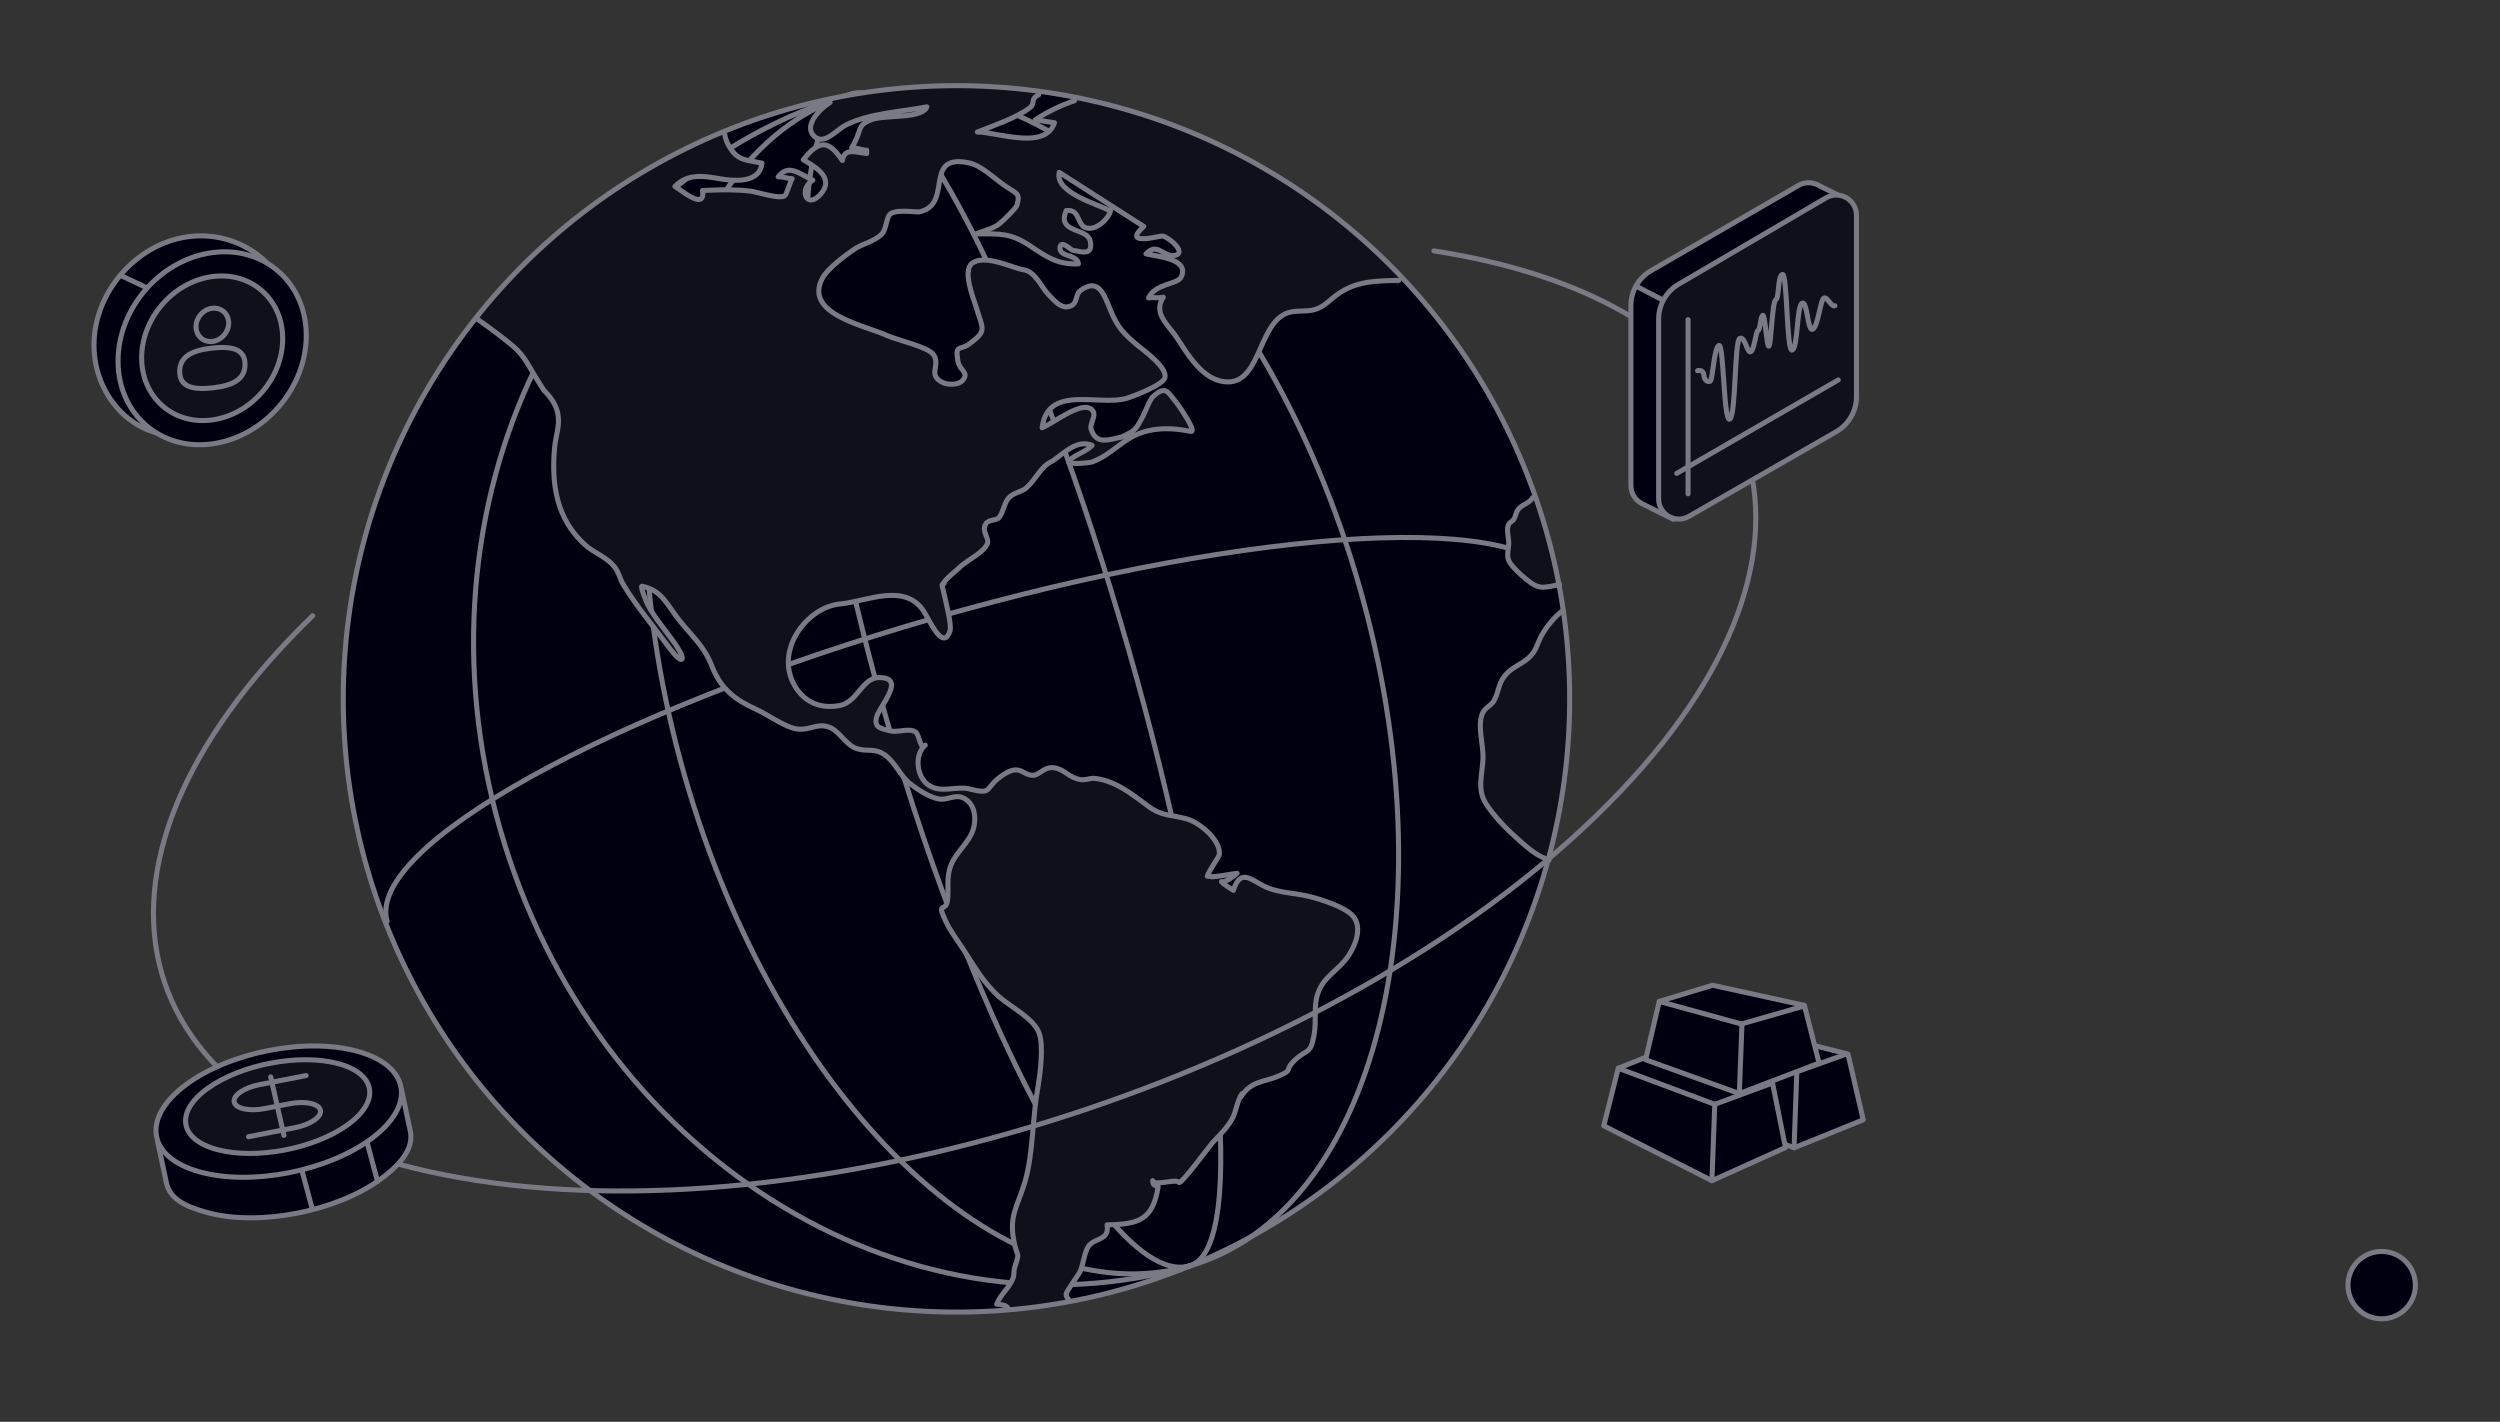 <?xml version="1.0" encoding="UTF-8"?>
<svg width="742px" height="422px" viewBox="0 0 742 422" version="1.1" xmlns="http://www.w3.org/2000/svg" xmlns:xlink="http://www.w3.org/1999/xlink">
    <rect x="0" y="0" width="742" height="422" fill="#333333" stroke="none"/>
    <title>about_banner_left</title>
    <defs>
        <path d="M283.88,25.426 C292.535,25.426 301.049,26.03 309.382,27.199 L308.286,28.117 C305.488,29.593 307.557,30.589 305.518,32.096 C301.626,34.971 294.717,37.369 290.085,39.185 C291.898,39.18 294.505,39.704 297.324,40.189 L298.429,40.374 L299.017,40.468 C304.921,41.385 311.237,41.669 312.968,36.436 L307.272,35.556 C310.82,33.194 314.778,31.283 318.933,29.882 L318.933,28.799 C356.397,36.108 389.751,54.911 415.174,81.386 L415.147,81.423 C414.963,81.419 415.322,84.96 415.147,84.965 L412.278,83.29 C406.412,83.487 401.974,83.894 396.941,87.381 C396.317,87.814 395.748,88.286 395.191,88.759 L394.636,89.231 C393.345,90.329 392.044,91.37 390.196,91.89 C387.592,92.626 384.782,91.981 382.199,92.86 C372.879,96.036 374.355,116.078 362.074,113.051 C356.305,111.63 352.239,104.785 349.336,100.316 C348.946,99.716 348.507,99.132 348.054,98.556 L346.989,97.22 C344.826,94.498 342.974,91.798 345.266,88.211 C343.832,88.581 342.302,88.16 340.888,88.43 C342.856,84.093 349.454,84.471 350.552,82.255 C352.339,78.622 348.571,77.117 344.937,76.295 L344.51,76.201 C342.737,75.823 341.051,75.596 340.119,75.349 C342.022,73.313 343.414,73.861 344.843,74.65 L345.382,74.953 L345.679,75.118 C346.627,75.632 347.635,76.058 348.851,75.759 C352.173,74.938 347.098,70.546 345.106,70.053 C344.863,69.992 343.35,70.348 341.725,70.605 L341.437,70.649 L340.861,70.729 L340.575,70.763 C337.822,71.073 335.536,70.743 339.464,67.215 L314.391,51.166 C312.984,57.117 325.515,60.499 329.608,62.596 C328.973,65.054 325.165,68.632 322.25,67.584 C321.235,67.219 320.747,66.365 320.327,65.456 L319.983,64.699 C319.385,63.405 318.662,62.244 316.472,62.487 C314.948,66.042 316.65,67.234 318.778,68.129 L319.071,68.25 L320.308,68.737 L320.707,68.901 C322.089,69.485 323.303,70.201 323.588,71.612 C324.272,75 322.277,75.001 320.435,74.672 L320.19,74.627 L319.201,74.426 C318.894,74.366 318.617,74.32 318.388,74.309 C317.979,74.288 314.783,70.967 314.61,73.481 C314.403,76.467 319.708,75.302 320.082,78.318 C313.904,78.569 310.748,76.329 305.718,72.974 C300.825,69.715 297.918,69.416 292.922,69.407 L292.157,69.408 C291.374,69.41 290.541,69.415 289.642,69.415 C291.793,68.528 294.756,67.87 296.595,66.442 C297.6,65.661 301.543,61.814 301.803,60.955 C302.917,57.249 301.743,57.53 298.21,55.101 C295.071,52.944 291.263,49.073 287.458,48.31 C280.265,46.869 279.422,50.334 278.773,54.277 L278.598,55.348 L278.447,56.209 C277.883,59.212 276.863,62.08 272.743,62.908 L272.25,62.886 C269.75,62.753 265.685,62.313 264.226,63.514 C263.125,64.417 263.033,68.042 261.802,69.355 C259.612,71.699 256.346,72.167 253.733,73.857 L253.267,74.165 C250.552,75.989 245.471,79.91 244.059,82.62 C238.592,93.105 256.143,96.432 263.104,99.501 L263.311,99.594 C266.388,100.993 275.381,102.909 277.056,105.246 C277.846,106.35 277.841,107.43 277.706,108.463 L277.66,108.787 L277.566,109.39 C277.332,110.93 277.271,112.34 279.81,113.534 C281.308,114.237 284.397,114.381 285.688,112.925 C287.785,110.552 284.836,110.017 284.333,107.277 L284.237,106.73 C283.479,102.149 285.06,104.027 287.606,102.138 L288.085,101.78 C292.84,98.183 291.756,97.72 289.93,91.83 L289.734,91.197 C288.703,87.987 285.656,80.235 288.533,78.129 C291.162,76.204 295.803,77.584 299.458,78.796 L300.835,79.255 C302.007,79.643 303.009,79.955 303.715,80.042 C307.093,80.458 309.051,85.037 310.898,87.108 L311.89,88.174 C313.182,89.554 314.987,91.319 316.759,91.076 C318.637,90.817 319.08,89.811 319.406,88.716 L319.542,88.244 L319.636,87.928 C319.848,87.248 320.136,86.594 320.81,86.124 C325.482,82.87 327.191,86.224 328.957,90.496 L329.128,90.912 C329.242,91.191 329.357,91.473 329.473,91.757 L329.649,92.183 L329.694,92.29 L329.828,92.611 C331.739,97.14 333.554,98.993 336.768,101.765 L337.618,102.489 C339.625,104.131 346.434,109.009 345.764,112.058 C345.293,114.191 336.874,117.427 334.623,118.143 C332.369,118.859 329.575,118.862 326.671,118.757 L325.517,118.712 L323.642,118.635 L322.285,118.596 C322.009,118.59 321.734,118.586 321.461,118.584 L320.916,118.584 C315.214,118.617 310.204,119.809 309.299,126.96 C312.492,125.767 321.574,118.318 324.297,121.849 C325.539,123.45 323.312,125.783 323.836,127.373 C325.06,131.129 327.592,130.896 330.489,130.252 L332.28,129.84 L332.689,129.752 L332.895,129.71 L332.699,129.827 L334.616,128.841 C337.23,127.463 337.269,127.117 339.193,123.608 C339.98,122.173 341.149,118.7 342.257,117.673 C345.939,114.273 346.615,116.413 348.782,119.009 L349.024,119.294 C349.292,119.605 350.542,121.367 351.702,123.23 L351.968,123.661 C353.372,125.964 354.516,128.262 353.407,128.037 C346.609,126.668 340.083,126.852 334.445,130.583 C331.198,132.737 328.125,135.643 324.246,137.074 C323.316,137.414 316.431,138.069 317.245,136.891 C317.777,136.121 318.892,135.468 320.105,134.814 L321.026,134.322 C322.237,133.673 323.426,132.996 324.136,132.179 C320.916,130.848 318.081,132.592 315.434,134.563 L314.995,134.894 L314.559,135.225 C313.834,135.777 313.123,136.322 312.42,136.8 C308.691,138.571 307.824,141.872 304.649,144.766 C303.263,146.027 300.642,146.242 299.281,147.903 C297.96,149.514 297.797,152.047 296.545,153.577 C295.668,154.648 293.419,154.001 292.502,155.615 C291.309,157.724 293.595,159.682 293.094,161.201 C292.204,163.875 287.269,166.157 285.132,168.104 L284.959,168.267 L285.124,168.103 L284.955,168.267 C283.37,169.763 281.593,171.047 280.249,172.724 L280.266,173.038 L280.247,173.141 L280.238,172.74 C280.009,173.026 279.793,173.324 279.593,173.636 L279.753,174.373 C280.6,178.156 282.552,185.501 281.958,187.281 C280.695,191.054 278.714,189.042 276.978,186.301 L276.689,185.835 C276.528,185.571 276.37,185.302 276.215,185.034 L275.851,184.392 L274.834,182.553 C274.572,182.084 274.338,181.678 274.139,181.377 C270.633,176.074 264.964,176.24 259.315,177.31 L258.699,177.43 C257.981,177.574 257.265,177.729 256.554,177.887 L255.947,178.023 C253.726,178.523 251.578,179.02 249.643,179.224 L249.378,179.25 C239.471,180.16 229.767,193.068 235.878,203.546 C238.812,208.571 243.747,210.517 249.407,209.354 C254.445,208.318 255.958,201.242 260.702,201.113 C265.993,200.972 264.932,204.162 263.112,207.414 L262.838,207.894 L262.558,208.372 L261.468,210.188 C260.83,211.262 260.303,212.223 260.14,212.923 C259.442,215.918 261.227,216.195 264.297,216.937 C265.137,217.139 266.107,217.057 267.094,216.941 L268.211,216.808 C269.516,216.666 270.779,216.626 271.742,217.263 C272.221,217.58 272.505,218.445 272.773,219.306 L272.867,219.609 C273.258,220.862 273.656,221.965 274.625,221.16 C271.271,223.95 272.055,230.567 275.493,232.958 C279.304,235.613 283.792,233.155 287.783,234.174 L288.457,234.342 C295.103,235.946 291.928,233.472 298.338,229.587 C300.994,227.98 302.329,228.465 303.618,229.124 L303.875,229.258 C304.004,229.325 304.133,229.393 304.264,229.459 L304.536,229.593 C305.132,229.877 305.778,230.105 306.588,230.109 C308.665,230.117 309.985,227.11 313.458,227.985 C316.289,228.702 317.408,230.896 320.788,231.4 C321.366,231.486 321.951,231.409 322.533,231.301 L323.229,231.165 C323.806,231.053 324.376,230.962 324.927,231.023 C329.996,231.589 334.101,234.332 338.1,237.283 L339.297,238.172 C339.828,238.569 340.359,238.965 340.892,239.357 C344.952,242.341 347.641,241.737 352.384,243.098 C355.848,244.089 362.241,249.123 361.914,253.543 C361.856,254.329 358.861,258.263 358.318,260.067 C358.843,260.129 359.459,260.076 359.801,260.142 L359.639,260.246 C360.435,260.209 361.477,260.071 362.546,259.906 L363.158,259.81 L365.739,259.387 C366.327,259.295 366.825,259.226 367.166,259.201 C366.654,259.799 363.453,262.09 362.589,261.691 L362.528,261.655 L362.553,261.691 C363.205,262.555 365.453,263.821 366.069,264.259 C367.67,259.042 370.022,260.09 372.862,261.723 L373.774,262.252 C374.548,262.697 375.354,263.142 376.186,263.482 C379.867,264.987 384.398,265.068 388.325,266.007 L388.916,266.153 C392.459,267.056 399.144,269.214 401.477,271.797 C404.45,275.088 402.394,280.435 400.195,283.71 C399.116,285.319 397.831,286.557 396.552,287.742 L395.914,288.332 C394.008,290.097 392.193,291.862 391.183,294.703 C389.765,298.705 390.83,302.749 390.02,307.186 C388.924,313.193 388.045,311.087 384.192,314.752 L383.827,315.112 C381.198,317.799 383.958,317.383 379.724,319.27 C375.29,321.248 371.386,320.66 368.317,325.543 C368.439,325.236 368.539,324.928 368.625,324.607 C367.33,326.427 366.682,330.153 366.068,331.376 C364.521,334.496 362.386,336.464 359.938,339.062 L359.832,339.182 C359.692,339.346 359.479,339.613 359.209,339.958 L358.964,340.273 C358.147,341.326 356.944,342.907 355.679,344.533 L355.263,345.067 C355.151,345.209 355.04,345.351 354.928,345.493 L354.594,345.918 C352.311,348.805 350.122,351.4 349.878,350.935 C349.638,350.471 348.529,350.53 347.22,350.692 L345.474,350.925 C343.802,351.137 342.264,351.23 342.114,350.414 L342.244,351.206 C342.343,351.731 342.471,351.612 343.738,352.252 C342.174,361.973 338.079,363.423 328.571,363.521 C329.028,366.132 327.898,366.993 326.466,367.683 L326.176,367.819 L325.561,368.097 L325.251,368.242 C324.477,368.61 323.715,369.048 323.144,369.773 C321.985,371.239 321.432,375.364 320.63,377.264 C320.128,378.456 316.416,383.237 316.416,384.184 C316.414,384.622 316.729,385.163 317.192,385.748 C317.341,385.936 317.469,386.123 317.578,386.308 C311.557,387.44 305.433,388.27 299.22,388.789 C299.218,388.746 299.219,388.705 299.221,388.664 C299.258,387.829 298.406,387.223 295.83,387.1 C296.938,384.078 299.539,382.355 300.641,379.428 C301.164,378.047 300.731,377.502 301.173,376.133 L301.527,375.02 C302.544,371.766 301.984,372.811 301.234,369.76 L301.177,369.524 C299.177,360.925 301.889,358.574 304.223,350.701 C305.472,346.486 306.01,341.619 306.455,336.692 L306.705,333.864 C307.021,330.276 307.35,326.715 307.933,323.41 L308.054,322.695 C308.782,318.315 309.777,310.349 308.412,306.621 C306.786,302.181 299.636,298.685 296.362,295.699 C291.726,291.459 289.261,286.877 285.819,281.635 C284.071,278.973 282.08,276.361 280.716,273.467 L280.339,272.648 C278.073,267.612 280.742,270.788 281.209,267.309 C281.679,263.78 280.79,260.625 282.186,256.921 C283.73,252.826 287.584,250.273 288.85,246.144 C289.99,242.468 289.123,237.846 285.361,236.62 C283.265,235.933 280.952,237.516 278.845,237.169 C275.908,236.691 272.583,234.489 270.278,232.729 C267.06,230.268 265.854,226.269 262.428,223.935 C260.891,222.893 259.592,222.743 258.245,222.689 L257.703,222.67 C256.702,222.639 255.655,222.601 254.449,222.244 C251.249,221.297 249.273,217.333 246.692,216.092 C242.818,214.231 240.635,216.903 236.545,216.363 C233.067,215.906 227.762,212.036 224.513,210.574 C218.042,207.666 214.049,204.463 211.405,198.011 L211.238,197.594 C208.975,191.821 205.676,189.127 201.792,184.319 C197.856,179.446 196.623,175.294 190.556,173.996 C189.844,173.84 192.041,179.11 192.268,179.533 C194.436,183.563 197.691,187.244 200.309,190.996 L200.585,191.397 C203.991,196.439 202.503,197.382 198.887,192.6 L198.601,192.216 C194.119,186.102 188.919,180.023 185.032,173.548 C183.562,171.101 183.844,169.519 181.421,167.195 C179.079,164.951 176.014,163.857 173.655,161.722 C165.17,154.061 163.627,143.834 164.595,132.912 C164.909,129.352 166.19,126.505 165.625,123.083 C165.159,120.241 163.488,117.892 161.4,115.799 L158.941,111.906 C157.015,108.693 155.516,105.534 152.456,102.899 L151.945,102.465 C150.26,101.057 147.109,98.601 143.843,96.248 L143.057,95.686 C142.664,95.407 142.271,95.13 141.88,94.858 L142.996,92.197 C162.16,68.793 187.042,50.252 215.508,38.705 L215.092,39.886 C215.321,41.343 215.944,42.796 216.877,44.187 C219.249,47.719 221.509,47.439 226.139,48.417 C225.643,53.812 219.362,53.854 215.11,53.269 C214.828,53.231 214.545,53.189 214.262,53.145 L212.271,52.824 L211.701,52.734 L211.131,52.65 C207.33,52.106 203.556,52.035 200.299,55.342 C200.839,55.668 201.588,56.204 202.416,56.774 L203.123,57.253 L203.698,57.63 L204.121,57.896 L204.398,58.064 C206.793,59.49 209.045,60.179 208.507,56.552 L210.443,56.461 C214.623,56.282 218.702,56.24 222.824,56.746 C224.73,56.981 231.115,59.132 232.846,58.151 C233.175,57.964 233.515,57.121 233.859,56.153 L234.176,55.244 C234.487,54.35 234.802,53.486 235.115,53.035 C233.759,53.043 232.305,52.356 230.955,52.486 C234.105,48.438 237.243,51.614 241.251,53.475 C236.838,56.168 239.455,62.62 243.77,57.378 C247.041,53.398 243.534,50.429 239.436,48.02 L239.024,47.781 L238.61,47.546 L238.402,47.429 L238.777,46.966 C243.097,41.708 245.857,41.396 250.008,47.648 C250.536,44.67 252.466,44.823 254.805,45.209 L255.528,45.33 C256.084,45.423 256.656,45.512 257.233,45.563 L257.233,44.571 C256.669,44.584 256.09,44.467 255.508,44.327 L254.81,44.154 C254.112,43.984 253.418,43.841 252.747,43.912 C256.142,38.474 253.976,37.232 258.829,35.457 C260.401,34.882 263.158,34.759 265.968,34.569 L266.67,34.52 L266.975,34.498 L267.583,34.449 C271.113,34.153 274.379,33.591 275.079,31.711 C267.362,33.217 258.039,33.578 251.077,37.1 C250.38,37.453 249.653,37.982 248.908,38.548 L247.869,39.341 L247.358,39.719 C245.365,41.161 243.326,42.194 241.502,40.297 C238.429,37.1 243.699,31.959 246.396,30.392 L245.751,30.392 L245.907,29.393 C258.155,26.794 270.858,25.426 283.88,25.426 Z M464.008,181.23 C465.242,189.784 465.88,198.53 465.88,207.426 C465.88,223.927 463.684,239.915 459.568,255.114 L459.823,255.186 C456.889,254.422 454.411,252.46 452.044,250.406 L451.035,249.524 C447.557,246.475 443.452,242.388 440.979,238.439 C438.337,234.228 439.965,229.895 440.158,225.073 C440.318,221.018 438.354,215.246 440.063,211.595 C440.848,209.928 442.645,209.376 443.386,208.011 C444.959,205.118 444.61,203.163 446.54,200.676 C447.67,199.22 449.012,198.362 450.373,197.543 L451.054,197.134 C451.962,196.587 452.864,196.015 453.703,195.254 C456.12,193.058 456.052,191.325 457.583,188.513 C458.702,186.455 461.333,183.024 463.824,181.23 Z M455.859,147.717 C458.714,155.942 460.996,164.436 462.657,173.15 L462.421,173.303 C462.365,173.367 462.334,173.462 462.264,173.515 C461.801,173.855 458.783,174.274 458.163,174.293 C455.977,174.372 454.354,173.02 452.784,171.747 C451.187,170.455 449.307,168.725 448.173,167.051 C446.961,165.263 447.709,163.426 447.796,161.383 C447.865,159.748 447.055,157.449 447.653,155.896 L447.753,155.669 C448.108,154.964 448.936,154.731 449.278,154.149 C449.998,152.925 449.837,152.095 450.723,151.045 C451.671,149.909 452.951,149.631 454.009,148.744 C454.437,148.386 454.73,148.056 454.926,147.719 Z" id="path-1"></path>
    </defs>
    <g id="页面-1" stroke="none" stroke-width="1" fill="none" fill-rule="evenodd">
        <g id="关于-关于金荣" transform="translate(-119, -136)">
            <g id="about_banner_left" transform="translate(119, 136)">
                <circle id="椭圆形备份-3" fill="#000010" cx="283.88" cy="207.426" r="182"></circle>
                <path d="M464.125,224.373 C464.125,201.305 383.088,182.604 283.125,182.604 C183.161,182.604 102.125,201.305 102.125,224.373" id="路径备份-2" stroke="#7A7A84" stroke-width="1.5" stroke-linecap="round" stroke-linejoin="round" transform="translate(283.125, 203.489) rotate(-16) translate(-283.125, -203.489)"></path>
                <path d="M464.125,228.373 C464.125,205.305 383.088,186.604 283.125,186.604 C183.161,186.604 102.125,205.305 102.125,228.373" id="路径备份-3" stroke="#7A7A84" stroke-width="1.5" stroke-linecap="round" stroke-linejoin="round" transform="translate(283.125, 207.489) rotate(-106) translate(-283.125, -207.489)"></path>
                <path d="M434.215,268.065 C434.215,210.628 353.178,164.065 253.215,164.065 C153.251,164.065 72.215,210.628 72.215,268.065" id="路径备份-4" stroke="#7A7A84" stroke-width="1.5" stroke-linecap="round" stroke-linejoin="round" transform="translate(253.215, 216.065) rotate(-106) translate(-253.215, -216.065)"></path>
                <path d="M406.819,304.421 C406.819,215.503 325.782,143.421 225.819,143.421 C125.855,143.421 44.819,215.503 44.819,304.421" id="路径备份-7" stroke="#7A7A84" stroke-width="1.5" stroke-linecap="round" stroke-linejoin="round" transform="translate(225.819, 223.921) rotate(-106) translate(-225.819, -223.921)"></path>
                <path d="M500.061,213.684 C500.061,195.459 419.025,180.684 319.061,180.684 C219.098,180.684 138.061,195.459 138.061,213.684" id="路径备份-5" stroke="#7A7A84" stroke-width="1.5" stroke-linecap="round" stroke-linejoin="round" transform="translate(319.061, 197.184) scale(1, -1) rotate(106) translate(-319.061, -197.184)"></path>
                <path d="M533.461,240.36 C533.461,182.923 452.873,136.36 353.461,136.36 C254.05,136.36 173.461,182.923 173.461,240.36" id="路径备份-6" stroke="#7A7A84" stroke-width="1.5" stroke-linecap="round" stroke-linejoin="round" transform="translate(353.462, 188.36) scale(1, -1) rotate(106) translate(-353.462, -188.36)"></path>
                <g id="形状结合">
                    <use fill="#171720" xlink:href="#path-1"></use>
                    <use fill="#10101A" xlink:href="#path-1"></use>
                </g>
                <path d="M415.147,83.222 C414.963,83.218 414.783,83.214 414.608,83.218 L412.278,83.29 C406.412,83.487 401.974,83.894 396.941,87.381 C396.317,87.814 395.748,88.286 395.191,88.759 L394.636,89.231 C393.345,90.329 392.044,91.37 390.196,91.89 C387.592,92.626 384.782,91.981 382.199,92.86 C372.879,96.036 374.355,116.078 362.074,113.051 C356.305,111.63 352.239,104.785 349.336,100.316 C348.946,99.716 348.507,99.132 348.054,98.556 L346.989,97.22 C344.826,94.498 342.974,91.798 345.266,88.211 C343.832,88.581 342.302,88.16 340.888,88.43 C342.856,84.093 349.454,84.471 350.552,82.255 C353.286,76.699 343.025,76.119 340.119,75.349 C342.022,73.313 343.414,73.861 344.843,74.65 L345.382,74.953 L345.679,75.118 C346.627,75.632 347.635,76.058 348.851,75.759 C352.173,74.938 347.098,70.546 345.106,70.053 C344.863,69.992 343.35,70.348 341.725,70.605 L341.437,70.649 L340.861,70.729 L340.575,70.763 C337.822,71.073 335.536,70.743 339.464,67.215 L314.391,51.166 C312.984,57.117 325.515,60.499 329.608,62.596 C328.973,65.054 325.165,68.632 322.25,67.584 C321.235,67.219 320.747,66.365 320.327,65.456 L319.983,64.699 C319.385,63.405 318.662,62.244 316.472,62.487 C314.879,66.204 316.811,67.337 319.071,68.25 L320.308,68.737 L320.707,68.901 C322.089,69.485 323.303,70.201 323.588,71.612 C324.302,75.151 322.095,74.994 320.19,74.627 L319.201,74.426 C318.894,74.366 318.617,74.32 318.388,74.309 C317.979,74.288 314.783,70.967 314.61,73.481 C314.403,76.467 319.708,75.302 320.082,78.318 C313.904,78.569 310.748,76.329 305.718,72.974 C299.847,69.063 296.834,69.415 289.642,69.415 C291.793,68.528 294.756,67.87 296.595,66.442 C297.6,65.661 301.543,61.814 301.803,60.955 C302.917,57.249 301.743,57.53 298.21,55.101 C295.071,52.944 291.263,49.073 287.458,48.31 C280.265,46.869 279.422,50.334 278.773,54.277 L278.598,55.348 L278.447,56.209 C277.883,59.212 276.863,62.08 272.743,62.908 L272.25,62.886 C269.75,62.753 265.685,62.313 264.226,63.514 C263.125,64.417 263.033,68.042 261.802,69.355 C259.612,71.699 256.346,72.167 253.733,73.857 L253.267,74.165 C250.552,75.989 245.471,79.91 244.059,82.62 C238.592,93.105 256.143,96.432 263.104,99.501 L263.311,99.594 C266.388,100.993 275.381,102.909 277.056,105.246 C277.846,106.35 277.841,107.43 277.706,108.463 L277.66,108.787 L277.566,109.39 C277.332,110.93 277.271,112.34 279.81,113.534 C281.308,114.237 284.397,114.381 285.688,112.925 C287.785,110.552 284.836,110.017 284.333,107.277 L284.237,106.73 C283.479,102.149 285.06,104.027 287.606,102.138 L288.085,101.78 C292.84,98.183 291.756,97.72 289.93,91.83 L289.734,91.197 C288.703,87.987 285.656,80.235 288.533,78.129 C291.162,76.204 295.803,77.584 299.458,78.796 L300.835,79.255 C302.007,79.643 303.009,79.955 303.715,80.042 C307.093,80.458 309.051,85.037 310.898,87.108 L311.89,88.174 C313.182,89.554 314.987,91.319 316.759,91.076 C318.637,90.817 319.08,89.811 319.406,88.716 L319.542,88.244 L319.636,87.928 C319.848,87.248 320.136,86.594 320.81,86.124 C326.161,82.398 327.625,87.337 329.738,92.397 L329.828,92.611 C331.739,97.14 333.554,98.993 336.768,101.765 L337.618,102.489 C339.625,104.131 346.434,109.009 345.764,112.058 C345.293,114.191 336.874,117.427 334.623,118.143 C332.369,118.859 329.575,118.862 326.671,118.757 L325.517,118.712 L323.642,118.635 L322.285,118.596 C316.035,118.466 310.276,119.242 309.299,126.96 C312.492,125.767 321.574,118.318 324.297,121.849 C325.539,123.45 323.312,125.783 323.836,127.373 C325.06,131.129 327.592,130.896 330.489,130.252 L332.28,129.84 L332.689,129.752 L332.895,129.71 L332.699,129.827 L334.616,128.841 C337.23,127.463 337.269,127.117 339.193,123.608 C339.98,122.173 341.149,118.7 342.257,117.673 C345.939,114.273 346.615,116.413 348.782,119.009 L349.024,119.294 C349.643,120.011 355.487,128.458 353.407,128.037 C346.609,126.668 340.083,126.852 334.445,130.583 C331.198,132.737 328.125,135.643 324.246,137.074 C323.316,137.414 316.431,138.069 317.245,136.891 C317.777,136.121 318.892,135.468 320.105,134.814 L321.026,134.322 C322.237,133.673 323.426,132.996 324.136,132.179 C319.664,130.33 315.934,134.413 312.42,136.8 C308.691,138.571 307.824,141.872 304.649,144.766 C303.263,146.027 300.642,146.242 299.281,147.903 C297.96,149.514 297.797,152.047 296.545,153.577 C295.668,154.648 293.419,154.001 292.502,155.615 C291.309,157.724 293.595,159.682 293.094,161.201 C292.204,163.875 287.269,166.157 285.132,168.104 L284.959,168.267 L285.216,168.015 L284.955,168.267 C283.37,169.763 281.593,171.047 280.249,172.724 L280.266,173.038 L280.247,173.141 L280.238,172.74 C280.009,173.026 279.793,173.324 279.593,173.636 L279.753,174.373 C280.6,178.156 282.552,185.501 281.958,187.281 C280.695,191.054 278.714,189.042 276.978,186.301 L276.689,185.835 C276.528,185.571 276.37,185.302 276.215,185.034 L275.851,184.392 L274.834,182.553 C274.572,182.084 274.338,181.678 274.139,181.377 C268.529,172.892 257.382,178.409 249.643,179.224 L249.378,179.25 C239.471,180.16 229.767,193.068 235.878,203.546 C238.812,208.571 243.747,210.517 249.407,209.354 C254.445,208.318 255.958,201.242 260.702,201.113 C265.993,200.972 264.932,204.162 263.112,207.414 L262.838,207.894 L262.558,208.372 L261.468,210.188 C260.83,211.262 260.303,212.223 260.14,212.923 C259.442,215.918 261.227,216.195 264.297,216.937 C265.137,217.139 266.107,217.057 267.094,216.941 L268.211,216.808 C269.516,216.666 270.779,216.626 271.742,217.263 C272.981,218.084 272.921,222.577 274.625,221.16 C271.271,223.95 272.055,230.567 275.493,232.958 C279.304,235.613 283.792,233.155 287.783,234.174 L288.457,234.342 C295.103,235.946 291.928,233.472 298.338,229.587 C302.804,226.885 303.536,230.096 306.588,230.109 C308.665,230.117 309.985,227.11 313.458,227.985 C316.289,228.702 317.408,230.896 320.788,231.4 C322.174,231.605 323.605,230.877 324.927,231.023 C329.996,231.589 334.101,234.332 338.1,237.283 L339.297,238.172 C339.828,238.569 340.359,238.965 340.892,239.357 C344.952,242.341 347.641,241.737 352.384,243.098 C355.848,244.089 362.241,249.123 361.914,253.543 C361.856,254.329 358.861,258.263 358.318,260.067 C358.843,260.129 359.459,260.076 359.801,260.142 L359.639,260.246 C360.435,260.209 361.477,260.071 362.546,259.906 L363.158,259.81 L365.739,259.387 C366.327,259.295 366.825,259.226 367.166,259.201 C366.654,259.799 363.453,262.09 362.589,261.691 L362.528,261.655 L362.553,261.691 C363.205,262.555 365.453,263.821 366.069,264.259 C367.67,259.042 370.022,260.09 372.862,261.723 L373.774,262.252 C374.548,262.697 375.354,263.142 376.186,263.482 C379.867,264.987 384.398,265.068 388.325,266.007 L388.916,266.153 C392.459,267.056 399.144,269.214 401.477,271.797 C404.45,275.088 402.394,280.435 400.195,283.71 C397.317,288.001 392.979,289.652 391.183,294.703 C389.765,298.705 390.83,302.749 390.02,307.186 C388.924,313.193 388.045,311.087 384.192,314.752 L383.827,315.112 C381.198,317.799 383.958,317.383 379.724,319.27 C375.29,321.248 371.386,320.66 368.317,325.543 C368.439,325.236 368.539,324.928 368.625,324.607 C367.33,326.427 366.682,330.153 366.068,331.376 C364.521,334.496 362.386,336.464 359.938,339.062 L359.832,339.182 C358.485,340.762 350.361,351.857 349.878,350.935 C349.638,350.471 348.529,350.53 347.22,350.692 L345.474,350.925 C343.802,351.137 342.264,351.23 342.114,350.414 L342.244,351.206 C342.343,351.731 342.471,351.612 343.738,352.252 C342.174,361.973 338.079,363.423 328.571,363.521 C329.058,366.306 327.74,367.1 326.176,367.819 L325.561,368.097 L325.251,368.242 C324.477,368.61 323.715,369.048 323.144,369.773 C321.985,371.239 321.432,375.364 320.63,377.264 C320.128,378.456 316.416,383.237 316.416,384.184 C316.414,384.622 316.729,385.163 317.192,385.748 M299.221,388.664 C299.258,387.829 298.406,387.223 295.83,387.1 C296.938,384.078 299.539,382.355 300.641,379.428 C301.164,378.047 300.731,377.502 301.173,376.133 L301.527,375.02 C302.544,371.766 301.984,372.811 301.234,369.76 L301.177,369.524 C299.177,360.925 301.889,358.574 304.223,350.701 C305.472,346.486 306.01,341.619 306.455,336.692 L306.705,333.864 C307.021,330.276 307.35,326.715 307.933,323.41 L308.054,322.695 C308.782,318.315 309.777,310.349 308.412,306.621 C306.786,302.181 299.636,298.685 296.362,295.699 C291.726,291.459 289.261,286.877 285.819,281.635 C284.071,278.973 282.08,276.361 280.716,273.467 L280.339,272.648 C278.073,267.612 280.742,270.788 281.209,267.309 C281.679,263.78 280.79,260.625 282.186,256.921 C283.73,252.826 287.584,250.273 288.85,246.144 C289.99,242.468 289.123,237.846 285.361,236.62 C283.265,235.933 280.952,237.516 278.845,237.169 C275.908,236.691 272.583,234.489 270.278,232.729 C267.06,230.268 265.854,226.269 262.428,223.935 C259.559,221.99 257.518,223.154 254.449,222.244 C251.249,221.297 249.273,217.333 246.692,216.092 C242.818,214.231 240.635,216.903 236.545,216.363 C233.067,215.906 227.762,212.036 224.513,210.574 C218.042,207.666 214.049,204.463 211.405,198.011 L211.238,197.594 C208.975,191.821 205.676,189.127 201.792,184.319 C197.856,179.446 196.623,175.294 190.556,173.996 C189.844,173.84 192.041,179.11 192.268,179.533 C194.436,183.563 197.691,187.244 200.309,190.996 L200.585,191.397 C203.991,196.439 202.503,197.382 198.887,192.6 L198.601,192.216 C194.119,186.102 188.919,180.023 185.032,173.548 C183.562,171.101 183.844,169.519 181.421,167.195 C179.079,164.951 176.014,163.857 173.655,161.722 C165.17,154.061 163.627,143.834 164.595,132.912 C164.909,129.352 166.19,126.505 165.625,123.083 C165.159,120.241 163.488,117.892 161.4,115.799 L158.941,111.906 C157.015,108.693 155.516,105.534 152.456,102.899 L151.945,102.465 C149.923,100.776 145.791,97.576 141.88,94.858 M215.092,39.886 C215.321,41.343 215.944,42.796 216.877,44.187 C219.249,47.719 221.509,47.439 226.139,48.417 C225.643,53.812 219.362,53.854 215.11,53.269 C214.828,53.231 214.545,53.189 214.262,53.145 L212.271,52.824 L211.701,52.734 L211.131,52.65 C207.33,52.106 203.556,52.035 200.299,55.342 C200.839,55.668 201.588,56.204 202.416,56.774 L203.123,57.253 L203.698,57.63 L204.121,57.896 L204.398,58.064 C206.793,59.49 209.045,60.179 208.507,56.552 L210.443,56.461 C214.623,56.282 218.702,56.24 222.824,56.746 C224.73,56.981 231.115,59.132 232.846,58.151 C233.175,57.964 233.515,57.121 233.859,56.153 L234.176,55.244 C234.487,54.35 234.802,53.486 235.115,53.035 C233.759,53.043 232.305,52.356 230.955,52.486 C234.105,48.438 237.243,51.614 241.251,53.475 C236.838,56.168 239.455,62.62 243.77,57.378 C247.15,53.265 243.293,50.232 239.024,47.781 L238.61,47.546 L238.402,47.429 L238.777,46.966 C243.097,41.708 245.857,41.396 250.008,47.648 C250.536,44.67 252.466,44.823 254.805,45.209 L255.528,45.33 C256.084,45.423 256.656,45.512 257.233,45.563 L257.233,44.571 C255.766,44.606 254.2,43.759 252.747,43.912 C256.142,38.474 253.976,37.232 258.829,35.457 C262.694,34.044 273.72,35.359 275.079,31.711 C267.362,33.217 258.039,33.578 251.077,37.1 C250.38,37.453 249.653,37.982 248.908,38.548 L247.869,39.341 L247.358,39.719 C245.365,41.161 243.326,42.194 241.502,40.297 C238.429,37.1 243.699,31.959 246.396,30.392 L245.751,30.392 M308.286,28.117 C305.488,29.593 307.557,30.589 305.518,32.096 C301.626,34.971 294.717,37.369 290.085,39.185 C291.898,39.18 294.505,39.704 297.324,40.189 L298.429,40.374 L299.017,40.468 C304.921,41.385 311.237,41.669 312.968,36.436 L307.272,35.556 C310.82,33.194 314.778,31.283 318.933,29.882 M462.421,173.303 C462.365,173.367 462.334,173.462 462.264,173.515 C461.801,173.855 458.783,174.274 458.163,174.293 C455.977,174.372 454.354,173.02 452.784,171.747 C451.187,170.455 449.307,168.725 448.173,167.051 C446.961,165.263 447.709,163.426 447.796,161.383 C447.865,159.748 447.055,157.449 447.653,155.896 L447.753,155.669 C448.108,154.964 448.936,154.731 449.278,154.149 C449.998,152.925 449.837,152.095 450.723,151.045 C451.671,149.909 452.951,149.631 454.009,148.744 C454.437,148.386 454.674,148.056 454.87,147.719 M459.823,255.186 C456.889,254.422 454.411,252.46 452.044,250.406 L451.035,249.524 C447.557,246.475 443.452,242.388 440.979,238.439 C438.337,234.228 439.965,229.895 440.158,225.073 C440.318,221.018 438.354,215.246 440.063,211.595 C440.848,209.928 442.645,209.376 443.386,208.011 C444.959,205.118 444.61,203.163 446.54,200.676 C448.611,198.006 451.396,197.348 453.703,195.254 C456.12,193.058 456.052,191.325 457.583,188.513 C458.702,186.455 461.333,183.024 463.824,181.23" id="形状" stroke="#7A7A84" stroke-width="1.5" stroke-linecap="round" stroke-linejoin="round"></path>
                <circle id="椭圆形备份-13" stroke="#7A7A84" stroke-width="1.5" stroke-linecap="round" stroke-linejoin="round" cx="283.88" cy="207.426" r="182"></circle>
                <path d="M118.225,121.434 C19.147,167.882 15.166,245.852 109.334,295.584 C203.503,345.317 360.16,347.979 459.239,301.531 C558.317,255.083 562.298,177.113 468.129,127.38" id="路径" stroke="#7A7A84" stroke-width="1.5" stroke-linecap="round" stroke-linejoin="round" transform="translate(288.732, 228.066) rotate(-19) translate(-288.732, -228.066)"></path>
                <g id="编组备份-2" transform="translate(84, 335.926) rotate(-12) translate(-84, -335.926)translate(47, 311.426)" stroke-linecap="round">
                    <path d="M11.506,17.033 C26.315,10.328 49.734,10.72 63.815,17.909 C64.876,18.451 65.855,19.006 66.75,19.57 L74,19.588 C74,22.76 74,25.9 74,29.006 C74,33.666 70.327,37.609 62.495,41.155 C47.685,47.86 24.266,47.467 10.186,40.278 C3.455,36.842 0.003,33.671 0.002,29.011 C1.1713482e-12,25.904 1.1713482e-12,22.702 1.1713482e-12,19.405 L6.996,19.422 C8.314,18.596 9.817,17.797 11.506,17.033 Z" id="路径" stroke="#24282A" stroke-width="0.525" fill="#FFFFFF"></path>
                    <path d="M10.185,30.908 C24.266,38.329 47.685,38.734 62.495,31.813 C77.304,24.891 77.895,13.264 63.815,5.842 C49.734,-1.579 26.315,-1.984 11.505,4.937 C-3.304,11.859 -3.895,23.486 10.185,30.908 Z" id="椭圆形备份-4" stroke="#24282A" stroke-width="0.525" fill="#FFFFFF" stroke-linejoin="round"></path>
                    <path d="M16.889,25.644 C27.449,30.97 45.014,31.348 56.121,26.488 C67.228,21.628 67.671,13.37 57.111,8.043 C46.551,2.717 28.986,2.339 17.879,7.2 C6.772,12.06 6.329,20.318 16.889,25.644 Z" id="椭圆形备份-6" stroke="#24282A" stroke-width="0.525" fill="#ECEDEF"></path>
                    <path d="M11.506,17.033 C26.315,10.328 49.734,10.72 63.815,17.909 C64.876,18.451 65.855,19.006 66.75,19.57 L74,19.588 C74,22.76 74,28.962 74,32.069 C74,36.729 70.327,40.671 62.495,44.217 C47.685,50.922 24.266,50.53 10.186,43.341 C3.455,39.904 0.003,36.734 0.002,32.073 C1.1713482e-12,28.967 1.1713482e-12,22.702 1.1713482e-12,19.405 L6.996,19.422 C8.314,18.596 9.817,17.797 11.506,17.033 Z" id="路径备份" stroke="#7A7A84" stroke-width="1.5" fill="#000010" stroke-linejoin="round"></path>
                    <line x1="60.743" y1="32.599" x2="61.383" y2="44.63" id="路径-4" stroke="#7A7A84" stroke-width="1.5" stroke-linejoin="round"></line>
                    <line x1="40.097" y1="36.741" x2="40.738" y2="48.772" id="路径-4备份" stroke="#7A7A84" stroke-width="1.5" stroke-linejoin="round"></line>
                    <path d="M10.185,30.908 C24.266,38.329 47.685,38.734 62.495,31.813 C77.304,24.891 77.895,13.264 63.815,5.842 C49.734,-1.579 26.315,-1.984 11.505,4.937 C-3.304,11.859 -3.895,23.486 10.185,30.908 Z" id="椭圆形备份-5" stroke="#7A7A84" stroke-width="1.5" fill="#000010" stroke-linejoin="round"></path>
                    <path d="M16.889,25.644 C27.449,30.97 45.014,31.348 56.121,26.488 C67.228,21.628 67.671,13.37 57.111,8.043 C46.551,2.717 28.986,2.339 17.879,7.2 C6.772,12.06 6.329,20.318 16.889,25.644 Z" id="椭圆形备份-7" stroke="#7A7A84" stroke-width="1.5" fill="#10101A" stroke-linejoin="round"></path>
                    <g id="编组" transform="translate(24.667, 7.795)" stroke="#7A7A84" stroke-linejoin="round" stroke-width="1.5">
                        <line x1="12.145" y1="1.04995402e-12" x2="12.375" y2="17.788" id="路径"></line>
                        <path d="M22.5,1.788 C22.5,1.788 13.078,1.632 8.408,1.555 C3.738,1.477 -0.026,3.044 -3.81665914e-14,5.053 C0.026,7.062 3.833,8.754 8.502,8.832" id="路径"></path>
                        <path d="M2.02,15.999 C2.02,15.999 11.443,16.156 16.112,16.233 C20.782,16.31 24.546,14.744 24.52,12.735 C24.494,10.725 20.688,9.034 16.018,8.956 L8.502,8.832" id="路径"></path>
                    </g>
                </g>
                <circle id="椭圆形备份-9" stroke="#7A7A84" stroke-width="1.5" fill="#000010" stroke-linecap="round" stroke-linejoin="round" cx="706.88" cy="381.426" r="10"></circle>
                <g id="编组-21" transform="translate(27.896, 70)" stroke="#7A7A84" stroke-linecap="round" stroke-linejoin="round" stroke-width="1.5">
                    <path d="M30.407,59.087 C45.832,61.182 58.337,48.102 58.337,32.428 C58.337,16.755 45.832,2.351 30.407,0.256 C14.982,-1.839 0,9.168 0,24.842 C0,40.515 14.982,56.992 30.407,59.087 Z" id="椭圆形备份-3" fill="#000010" transform="translate(29.168, 29.654) scale(-1, 1) translate(-29.168, -29.654)"></path>
                    <line x1="7.827" y1="15.707" x2="16.283" y2="11.697" id="路径-2" transform="translate(12.055, 13.702) scale(-1, 1) translate(-12.055, -13.702)"></line>
                    <path d="M35.071,61.744 C50.496,63.839 63,52.832 63,37.158 C63,21.485 50.496,7.081 35.071,4.986 C19.646,2.891 7.141,13.898 7.141,29.572 C7.141,45.245 19.646,59.649 35.071,61.744 Z" id="椭圆形备份" fill="#000010" transform="translate(35.071, 33.365) scale(-1, 1) translate(-35.071, -33.365)"></path>
                    <path d="M35.071,54.635 C46.631,56.205 56.003,47.955 56.003,36.208 C56.003,24.461 46.631,13.665 35.071,12.095 C23.51,10.525 14.138,18.775 14.138,30.522 C14.138,42.269 23.51,53.065 35.071,54.635 Z" id="椭圆形备份-5" fill="#10101A" transform="translate(35.071, 33.365) scale(-1, 1) translate(-35.071, -33.365)"></path>
                    <path d="M35.129,31.339 C37.806,31.631 39.976,29.662 39.976,26.942 C39.976,24.223 37.806,21.782 35.129,21.49 C32.452,21.199 30.282,23.167 30.282,25.887 C30.282,28.607 32.452,31.048 35.129,31.339 Z M35.129,45.128 C41.005,45.767 44.823,44.826 44.823,40.274 C44.823,35.721 41.005,33.949 35.129,33.309 C29.252,32.669 25.434,33.611 25.434,38.163 C25.434,42.715 29.252,44.488 35.129,45.128 Z" id="形状结合" transform="translate(35.129, 33.385) scale(-1, 1) translate(-35.129, -33.385)"></path>
                </g>
                <g id="编组-12" transform="translate(484.055, 53.426)" stroke="#7A7A84" stroke-linecap="round" stroke-linejoin="round" stroke-width="1.5">
                    <path d="M64.087,37.283 L64.087,90.699 C64.087,92.97 62.804,95.046 60.773,96.064 L51.496,100.71 L51.496,100.71 L7.453,70.897 C4.294,68.758 2.339,65.244 2.189,61.432 L0,5.785 L0,5.785 L8.678,1.445 C10.482,0.543 12.618,0.607 14.364,1.617 L58.092,26.894 C61.802,29.038 64.087,32.998 64.087,37.283 Z" id="多边形备份-5" fill="#000010" transform="translate(32.043, 50.355) scale(-1, 1) translate(-32.043, -50.355)"></path>
                    <path d="M66.945,41.279 L66.945,94.629 C66.945,97.943 64.259,100.629 60.945,100.629 C59.895,100.629 58.864,100.354 57.954,99.831 L14.25,74.702 C10.527,72.561 8.231,68.593 8.231,64.299 L8.231,10.47 C8.231,7.156 10.918,4.47 14.231,4.47 C15.297,4.47 16.344,4.754 17.264,5.293 L61.011,30.925 C64.687,33.079 66.945,37.019 66.945,41.279 Z" id="多边形备份-3" fill="#10101A" transform="translate(37.588, 52.5) scale(-1, 1) translate(-37.588, -52.5)"></path>
                    <line x1="13.585" y1="87.078" x2="61.537" y2="59.344" id="路径-4备份-2"></line>
                    <path d="M19.789,56.596 C20.84,56.351 21.553,56.768 21.671,58.021 C21.789,59.274 22.669,60.153 23.506,59.729 C24.343,59.305 24.614,49.852 26.101,49.099 C27.587,48.346 27.492,71.906 29.34,70.969 C31.189,70.033 30.715,47.815 32.294,47.015 C33.873,46.215 34.495,51.523 35.562,50.983 C36.629,50.442 37.096,44.807 37.738,44.647 C38.379,44.487 38.379,40.926 39.097,40.18 C39.815,39.435 40.276,49.65 40.949,49.309 C41.622,48.968 41.915,36.098 42.989,35.554 C44.062,35.011 43.499,28.559 44.969,28.006 C46.439,27.454 46.177,51.351 47.885,50.485 C49.593,49.62 49.201,37.394 50.803,36.582 C52.405,35.771 52.405,45.085 53.96,44.297 C55.515,43.509 56.254,35.552 57.265,35.04 C58.275,34.528 59.537,37.838 60.551,37.324" id="路径-51"></path>
                    <line x1="16.957" y1="41.432" x2="16.957" y2="93.128" id="路径-5"></line>
                    <line x1="9.424" y1="35.598" x2="1.61" y2="31.539" id="路径-4备份"></line>
                </g>
                <g id="编组-5" transform="translate(514.5, 321.426) scale(-1, 1) translate(-514.5, -321.426)translate(476, 292.426)" stroke="#7A7A84" stroke-linecap="round" stroke-linejoin="round" stroke-width="1.5">
                    <g id="编组-4" transform="translate(0, 13.477)">
                        <polygon id="路径" fill="#000010" points="32.014 0 47.821 4.949 51.895 22.806 20.501 34.757 0 26.46 4.516 6.953"></polygon>
                        <polyline id="路径-4" points="20.501 34.249 19.704 12.194 5.063 6.953"></polyline>
                        <line x1="19.704" y1="12.194" x2="29.241" y2="9.613" id="路径-5"></line>
                    </g>
                    <g id="编组-3" transform="translate(23.069, 18.152)">
                        <polygon id="路径" fill="#000010" points="33.38 -1.97393503e-14 49.636 6.48 53.931 23.559 21.829 39.848 0 30.008 3.846 10.848"></polygon>
                        <polyline id="路径-2" points="49.636 6.48 20.988 17.187 21.829 39.848"></polyline>
                        <line x1="3.846" y1="10.848" x2="20.988" y2="17.187" id="路径-3"></line>
                    </g>
                    <g id="编组-2" transform="translate(13.089, 0)">
                        <polygon id="路径" fill="#000010" points="31.632 2.86411094e-14 47.439 4.797 51.513 22.102 23.688 32.14 7.47962263e-14 23.09 4.383 5.973"></polygon>
                        <polyline id="路径-16" points="23.688 32.14 22.891 11.543 47.439 4.797"></polyline>
                        <line x1="23.269" y1="11.543" x2="4.383" y2="6.138" id="路径-17"></line>
                    </g>
                </g>
            </g>
        </g>
    </g>
</svg>
